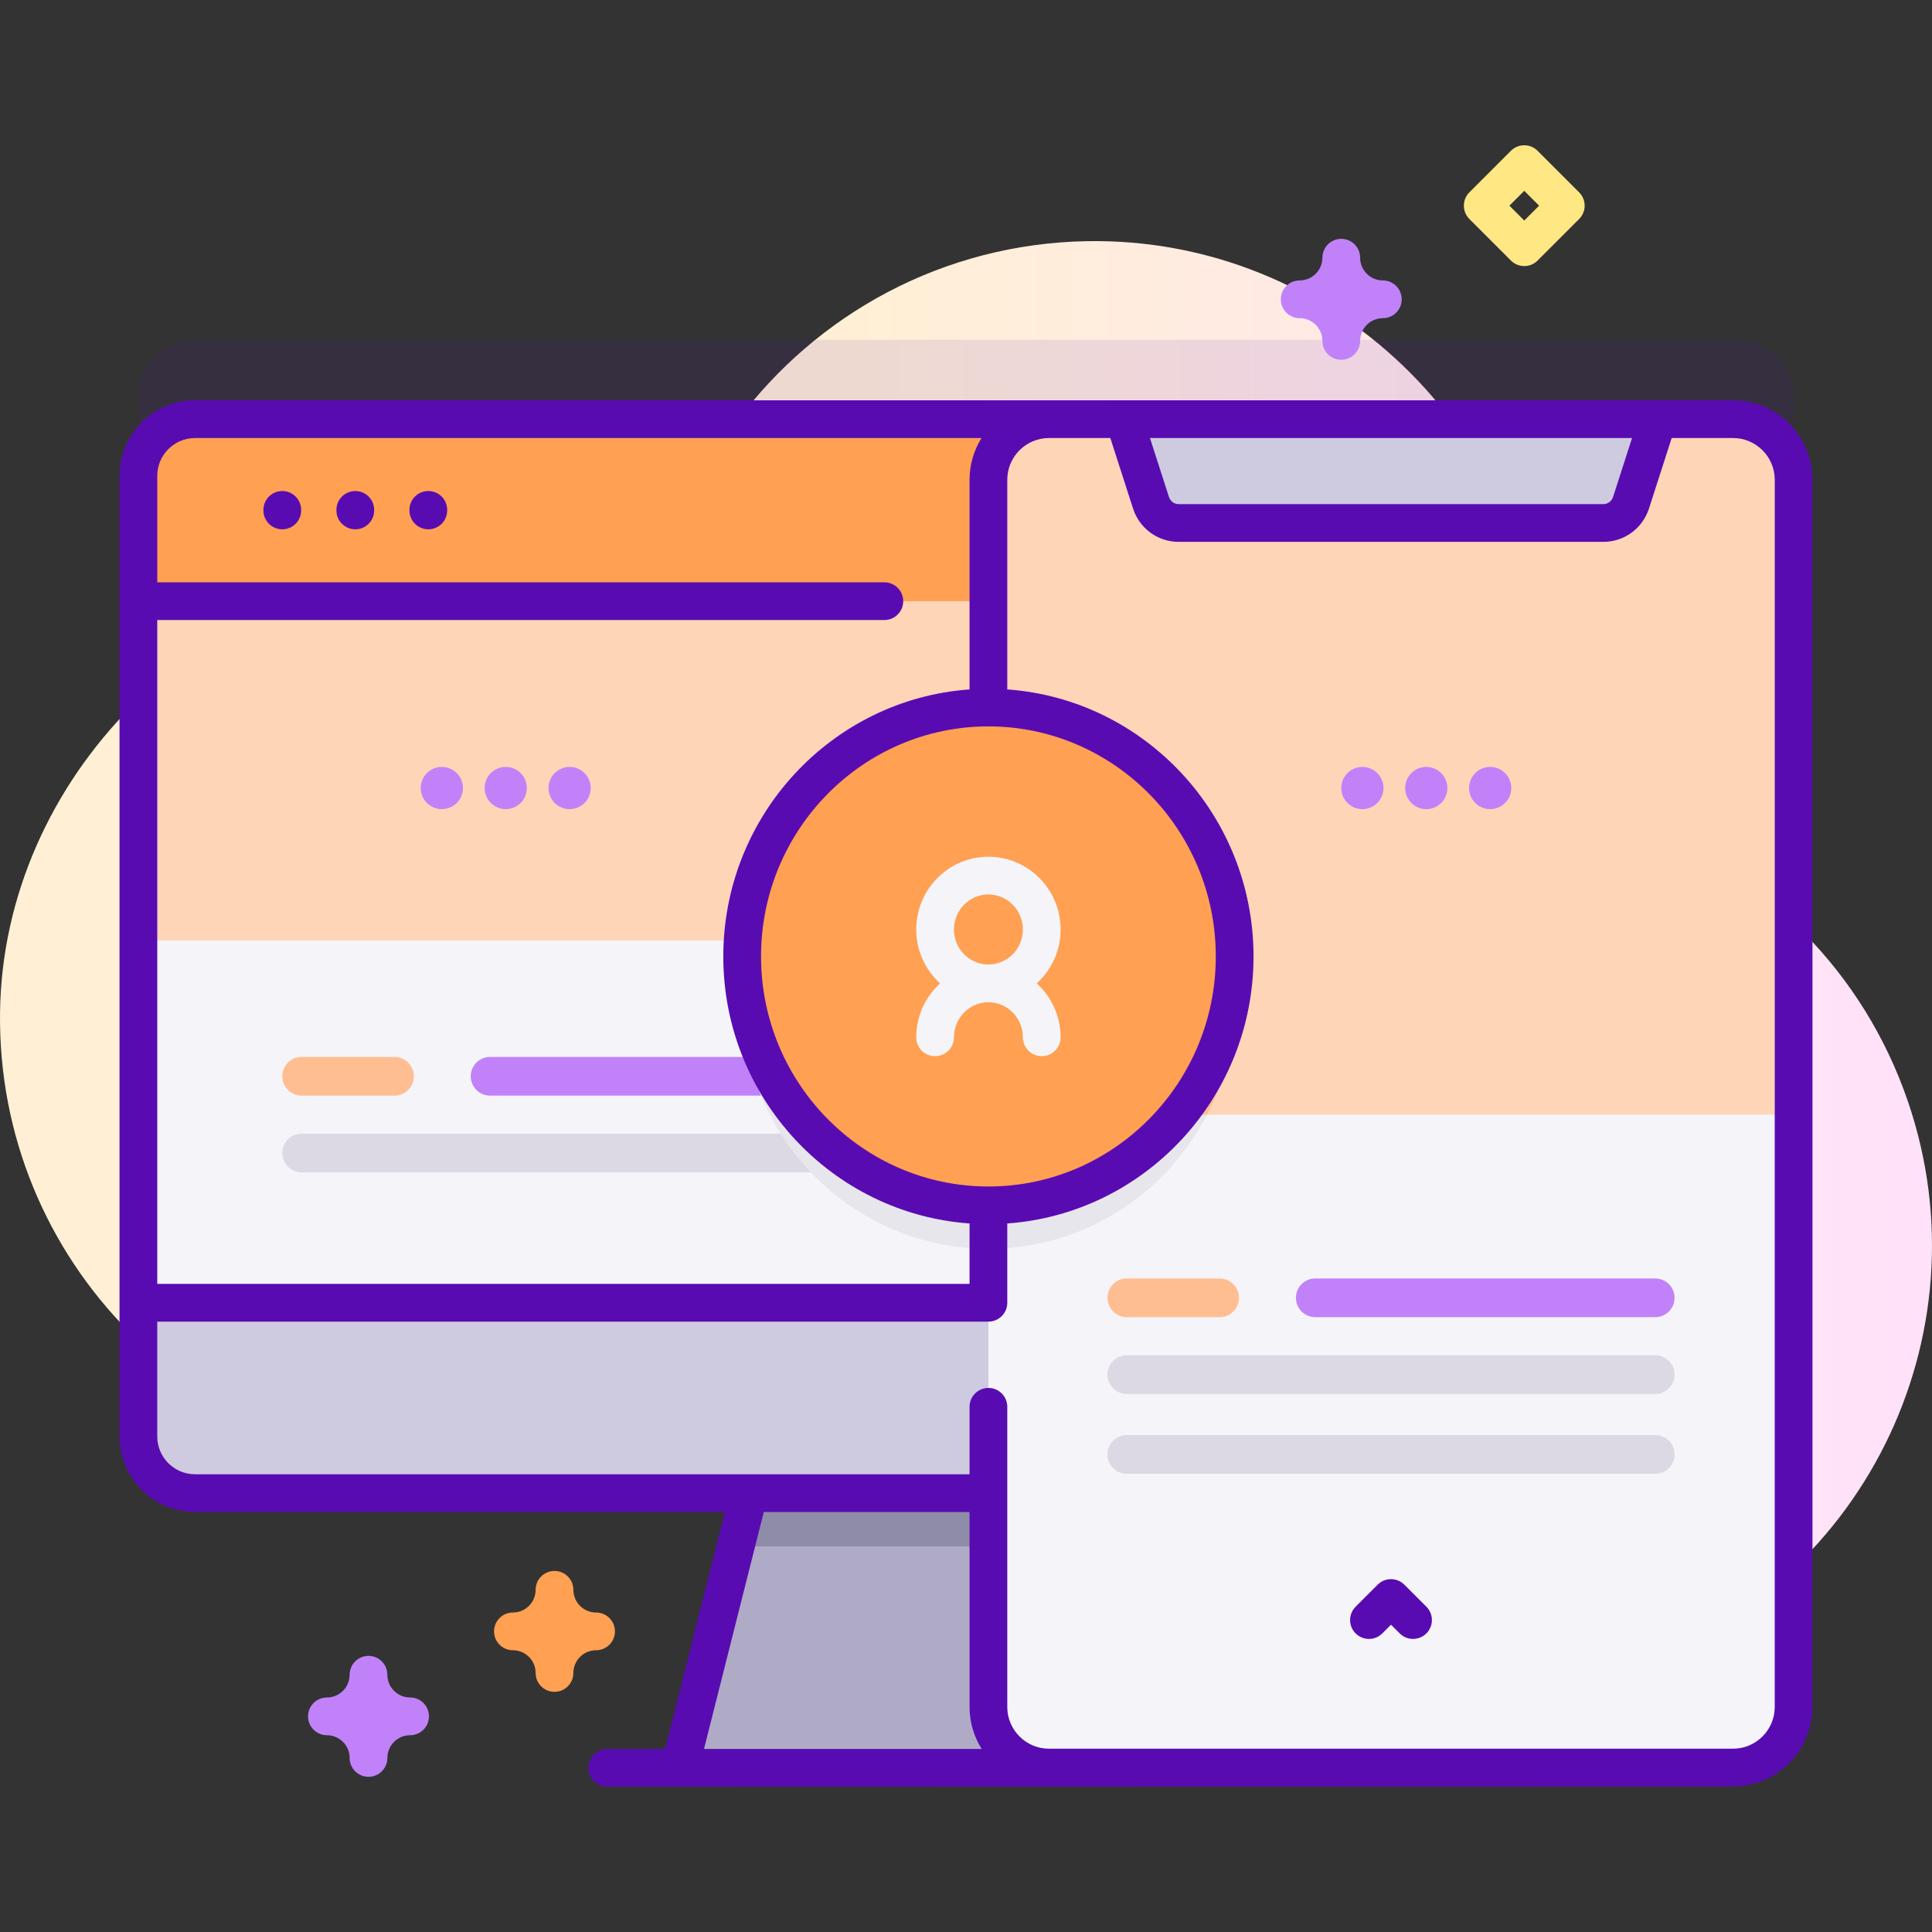 <svg id="Capa_1" enable-background="new 0 0 512 512" height="512" viewBox="0 0 512 512" width="512" xmlns="http://www.w3.org/2000/svg" xmlns:xlink="http://www.w3.org/1999/xlink"><rect x="0" y="0" width="512" height="512" fill="#333333" stroke="none"/><linearGradient id="SVGID_1_" gradientUnits="userSpaceOnUse" x1="225.816" x2="864.887" y1="256" y2="256"><stop offset=".001" stop-color="#fff0d5"/><stop offset=".511" stop-color="#ffdfff"/><stop offset="1" stop-color="#d9ceff"/></linearGradient><path d="m505.626 291.917c-11.826-34.61-38.138-60.16-69.852-72.202-16.43-6.239-27.346-21.856-27.587-39.429-.005-.384-.012-.769-.021-1.154-1.507-64.582-55.488-116.33-120.077-115.221-38.094.654-71.788 19.355-92.905 47.92-18.185 24.599-46.49 39.965-77.08 39.949-.898 0-1.797.009-2.7.029-61.917 1.354-114.567 54.478-115.393 116.404-.879 65.932 52.303 119.654 118.032 119.654 50.947 0 94.349-32.277 110.886-77.497 4.327-11.832 17.152-18.174 29.283-14.772.151.042.303.085.455.127 11.099 3.064 18.458 13.64 17.55 25.119-1.217 15.383.581 31.255 5.798 46.796 20.521 61.135 87.188 94.685 148.493 74.68 62.711-20.465 96.379-88.185 75.118-150.403z" fill="url(#SVGID_1_)"/><path d="m475.324 105.074v254.578c0 8.291-6.729 15.019-15.019 15.019h-408.61c-8.291 0-15.019-6.729-15.019-15.019v-254.578c0-8.291 6.729-15.019 15.019-15.019h408.609c8.291-.001 15.02 6.728 15.02 15.019z" fill="#590bb2" opacity=".1"/><path d="m293.717 468.5h-113.567l22.711-90.021h68.145z" fill="#afabc6"/><path d="m278.916 409.821h-83.965l7.91-31.342h68.145z" fill="#8e8ca8"/><path d="m437.193 126.104v254.578c0 8.291-6.729 15.019-15.019 15.019h-370.479c-8.291 0-15.019-6.729-15.019-15.019v-254.578c0-8.291 6.729-15.019 15.019-15.019h370.478c8.291-.001 15.02 6.728 15.02 15.019z" fill="#f5f4f9"/><path d="m129.88 290.351h90.087c2.833 0 5.129-2.296 5.129-5.129s-2.296-5.129-5.129-5.129h-90.087c-2.833 0-5.129 2.296-5.129 5.129s2.297 5.129 5.129 5.129z" fill="#c182f9"/><path d="m79.936 290.351h24.606c2.833 0 5.129-2.296 5.129-5.129s-2.296-5.129-5.129-5.129h-24.606c-2.833 0-5.129 2.296-5.129 5.129s2.296 5.129 5.129 5.129z" fill="#ffbe92"/><path d="m79.936 310.695h140.031c2.833 0 5.129-2.296 5.129-5.129 0-2.832-2.296-5.129-5.129-5.129h-140.031c-2.833 0-5.129 2.296-5.129 5.129 0 2.832 2.296 5.129 5.129 5.129z" fill="#ddd9e4"/><path d="m437.193 249.242v-123.138c0-8.291-6.729-15.019-15.019-15.019h-370.479c-8.291 0-15.019 6.729-15.019 15.019v123.138z" fill="#ffd5b8"/><path d="m437.193 159.318v-33.214c0-8.295-6.724-15.019-15.019-15.019h-370.479c-8.295 0-15.019 6.724-15.019 15.019v33.214z" fill="#ffa052"/><path d="m36.676 345.244v35.435c0 8.295 6.724 15.019 15.019 15.019h370.478c8.295 0 15.019-6.724 15.019-15.019v-35.435z" fill="#cecae0"/><path d="m475.323 127.144v325.223c0 8.867-7.19 16.057-16.057 16.057h-181.269c-8.867 0-16.057-7.19-16.057-16.057v-325.223c0-8.867 7.19-16.057 16.057-16.057h181.269c8.867 0 16.057 7.19 16.057 16.057z" fill="#f5f4f9"/><ellipse cx="261.939" cy="264.981" fill="#e8e6ed" rx="65.258" ry="65.965"/><path d="m475.318 127.148v168.248h-213.381v-168.248c0-8.871 7.189-16.059 16.059-16.059h181.273c8.861 0 16.049 7.188 16.049 16.059z" fill="#ffd5b8"/><path d="m327.194 264.98c0 10.973-2.643 21.315-7.339 30.416h-57.918v-96.383c36.042-.001 65.257 29.534 65.257 65.967z" fill="#ffbe92"/><path d="m432.242 133.223 7.133-22.138h-141.486l7.133 22.138c1.033 3.206 3.989 5.376 7.325 5.376h112.57c3.335-.001 6.292-2.17 7.325-5.376z" fill="#cecae0"/><ellipse cx="261.939" cy="253.468" fill="#ffa052" rx="65.258" ry="65.965"/><path d="m274.747 260.61c3.873-3.531 6.324-8.619 6.324-14.285 0-10.634-8.582-19.285-19.132-19.285s-19.133 8.651-19.133 19.285c0 5.666 2.452 10.754 6.325 14.285-3.873 3.532-6.325 8.619-6.325 14.286 0 2.762 2.238 5 5 5s5-2.238 5-5c0-5.12 4.097-9.286 9.133-9.286 5.035 0 9.132 4.166 9.132 9.286 0 2.762 2.238 5 5 5s5-2.238 5-5c0-5.667-2.451-10.754-6.324-14.286zm-21.94-14.285c0-5.12 4.097-9.285 9.133-9.285 5.035 0 9.132 4.165 9.132 9.285s-4.097 9.285-9.132 9.285c-5.037 0-9.133-4.165-9.133-9.285z" fill="#f5f4f9"/><path d="m348.561 349.063h90.087c2.833 0 5.129-2.296 5.129-5.129 0-2.832-2.296-5.129-5.129-5.129h-90.087c-2.833 0-5.129 2.296-5.129 5.129s2.296 5.129 5.129 5.129z" fill="#c182f9"/><path d="m298.616 349.063h24.606c2.833 0 5.129-2.296 5.129-5.129 0-2.832-2.296-5.129-5.129-5.129h-24.606c-2.833 0-5.129 2.296-5.129 5.129s2.296 5.129 5.129 5.129z" fill="#ffbe92"/><path d="m298.616 369.407h140.031c2.833 0 5.129-2.296 5.129-5.129 0-2.832-2.296-5.129-5.129-5.129h-140.031c-2.833 0-5.129 2.296-5.129 5.129 0 2.832 2.296 5.129 5.129 5.129z" fill="#ddd9e4"/><path d="m298.616 390.57h140.031c2.833 0 5.129-2.296 5.129-5.129s-2.296-5.129-5.129-5.129h-140.031c-2.833 0-5.129 2.296-5.129 5.129s2.296 5.129 5.129 5.129z" fill="#ddd9e4"/><path d="m74.808 140.274c2.762 0 5-2.238 5-5v-.146c0-2.762-2.238-5-5-5s-5 2.238-5 5v.146c0 2.762 2.238 5 5 5z" fill="#590bb2"/><path d="m94.157 140.274c2.762 0 5-2.238 5-5v-.146c0-2.762-2.238-5-5-5s-5 2.238-5 5v.146c0 2.762 2.239 5 5 5z" fill="#590bb2"/><path d="m113.507 140.274c2.762 0 5-2.238 5-5v-.146c0-2.762-2.238-5-5-5s-5 2.238-5 5v.146c0 2.762 2.238 5 5 5z" fill="#590bb2"/><path d="m459.267 106.084h-407.572c-11.039 0-20.02 8.98-20.02 20.02v254.575c0 11.039 8.98 20.02 20.02 20.02h140.405l-15.843 62.795h-15.355c-2.762 0-5 2.238-5 5s2.238 5 5 5h19.141c.037.001.074.007.11.007.028 0 .054-.006.082-.007l279.031-.071c11.611 0 21.058-9.446 21.058-21.058v-325.224c0-11.61-9.446-21.057-21.057-21.057zm-26.757 10-5.028 15.605c-.368 1.142-1.398 1.908-2.565 1.908h-112.57c-1.167 0-2.198-.768-2.566-1.908l-5.028-15.605h117.421zm-170.571 198.349c-33.227 0-60.258-27.35-60.258-60.966s27.031-60.965 60.258-60.965 60.258 27.349 60.258 60.965-27.031 60.966-60.258 60.966zm-210.244-198.349h208.415c-1.997 3.218-3.171 6.999-3.171 11.057v55.561c-36.413 2.601-65.258 33.335-65.258 70.765 0 37.431 28.844 68.165 65.258 70.766v16.011h-215.263v-175.926h192.688c2.762 0 5-2.238 5-5s-2.238-5-5-5h-192.688v-28.214c0-5.524 4.495-10.02 10.019-10.02zm150.717 284.615h54.527v51.666c0 4.088 1.19 7.895 3.214 11.129h-73.584zm267.912 51.666c0 6.098-4.96 11.058-11.058 11.058h-181.27c-6.097 0-11.057-4.96-11.057-11.058v-79.548c0-2.762-2.238-5-5-5s-5 2.238-5 5v17.882h-205.244c-5.524 0-10.02-4.495-10.02-10.02v-30.435h220.264c2.762 0 5-2.238 5-5v-21.011c36.413-2.601 65.258-33.335 65.258-70.766 0-37.43-28.844-68.164-65.258-70.765v-55.561c0-6.097 4.96-11.057 11.057-11.057h16.251l6.016 18.673c1.705 5.288 6.561 8.841 12.084 8.841h112.57c5.524 0 10.38-3.554 12.083-8.842l6.016-18.672h16.251c6.098 0 11.058 4.96 11.058 11.057v325.224z" fill="#590bb2"/><path d="m372.167 419.955c-1.951-1.953-5.117-1.952-7.07-.001l-5.841 5.84c-1.953 1.953-1.953 5.118-.001 7.071.977.977 2.257 1.465 3.536 1.465s2.559-.488 3.535-1.464l2.306-2.306 2.305 2.305c1.951 1.953 5.119 1.953 7.07 0 1.953-1.952 1.953-5.118 0-7.07z" fill="#590bb2"/><g fill="#c182f9"><circle cx="117.092" cy="208.837" r="5.597"/><circle cx="134.023" cy="208.837" r="5.597"/><circle cx="150.954" cy="208.837" r="5.597"/><circle cx="361.046" cy="208.837" r="5.597"/><circle cx="377.977" cy="208.837" r="5.597"/><circle cx="394.908" cy="208.837" r="5.597"/><path d="m97.656 470.874c-2.762 0-5-2.238-5-5 0-3.32-2.702-6.022-6.022-6.022-2.762 0-5-2.238-5-5s2.238-5 5-5c3.32 0 6.022-2.702 6.022-6.022 0-2.762 2.238-5 5-5s5 2.238 5 5c0 3.32 2.702 6.022 6.022 6.022 2.762 0 5 2.238 5 5s-2.238 5-5 5c-3.32 0-6.022 2.702-6.022 6.022 0 2.761-2.238 5-5 5z"/><path d="m355.449 95.34c-2.762 0-5-2.238-5-5 0-3.32-2.702-6.021-6.022-6.021-2.762 0-5-2.238-5-5s2.238-5 5-5c3.32 0 6.022-2.702 6.022-6.022 0-2.762 2.238-5 5-5s5 2.238 5 5c0 3.32 2.701 6.022 6.021 6.022 2.762 0 5 2.238 5 5s-2.238 5-5 5c-3.32 0-6.021 2.701-6.021 6.021 0 2.762-2.238 5-5 5z"/></g><path d="m146.948 448.356c-2.762 0-5-2.238-5-5 0-3.32-2.702-6.022-6.022-6.022-2.762 0-5-2.238-5-5s2.238-5 5-5c3.32 0 6.022-2.702 6.022-6.022 0-2.762 2.238-5 5-5s5 2.238 5 5c0 3.32 2.701 6.022 6.021 6.022 2.762 0 5 2.238 5 5s-2.238 5-5 5c-3.32 0-6.021 2.702-6.021 6.022 0 2.762-2.238 5-5 5z" fill="#ffa052"/><path d="m403.943 70.514c-1.326 0-2.598-.526-3.536-1.465l-11.007-11.007c-1.952-1.952-1.952-5.118.001-7.07l11.007-11.007c1.951-1.953 5.119-1.953 7.07 0l11.007 11.007c1.953 1.952 1.953 5.118.001 7.07l-11.007 11.008c-.938.938-2.209 1.464-3.536 1.464zm-3.935-16.008 3.936 3.937 3.936-3.937-3.936-3.936z" fill="#ffe783"/></svg>